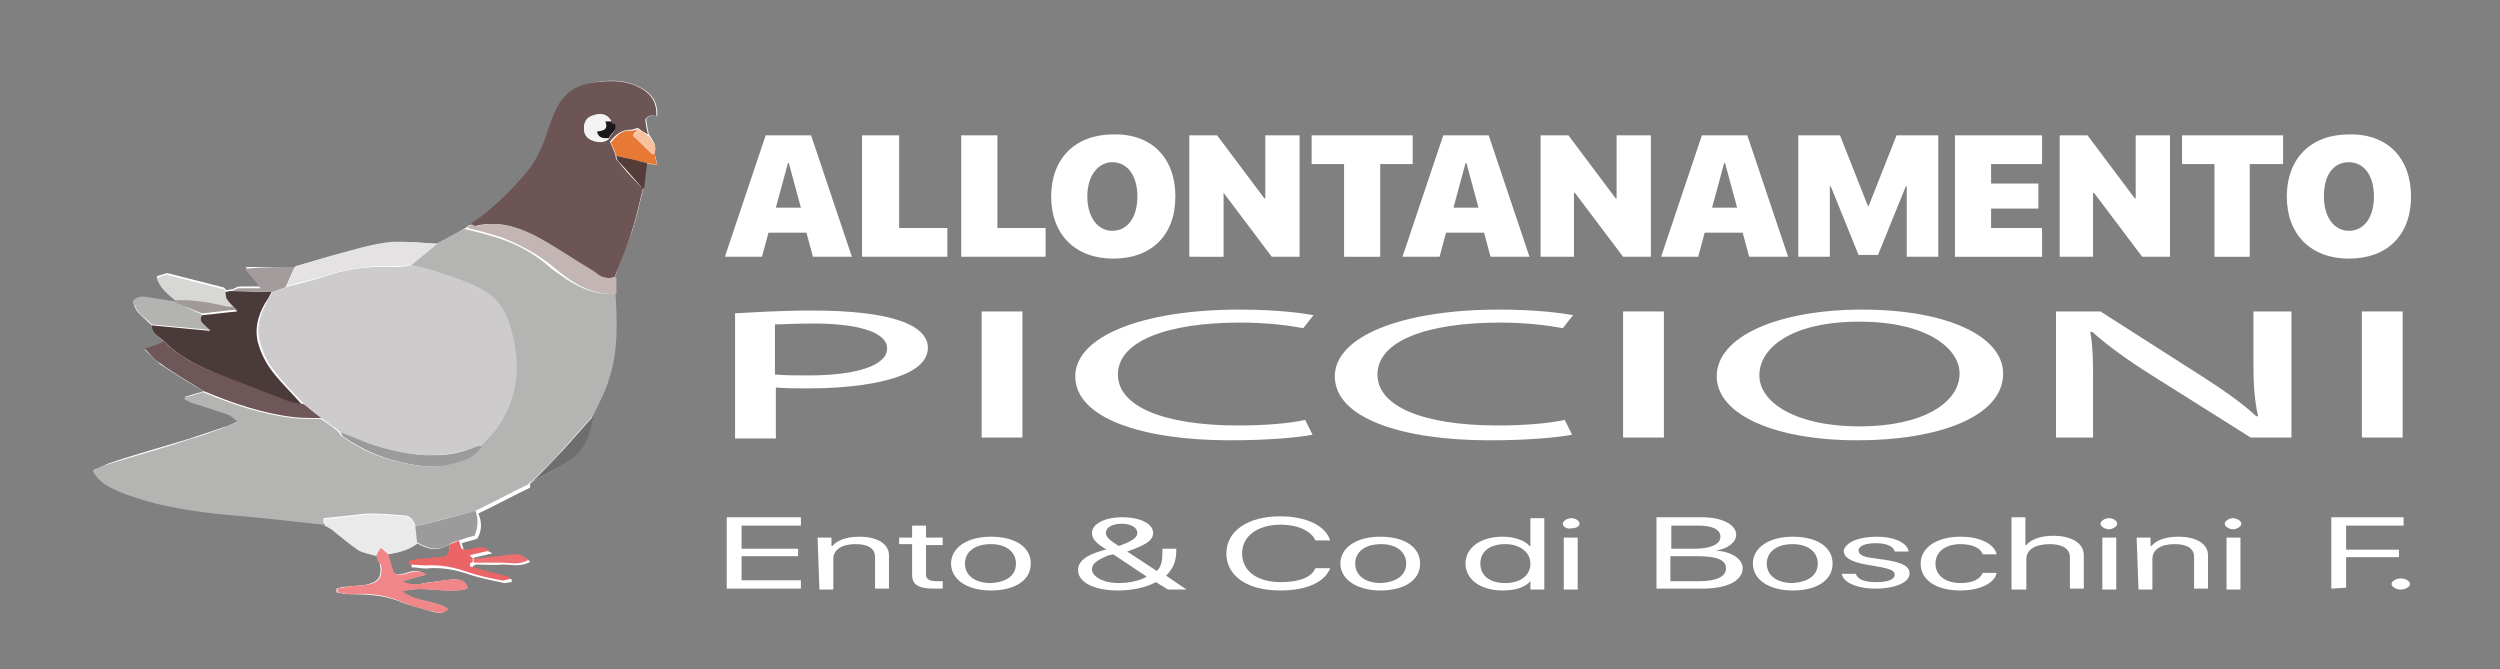 <?xml version="1.0" encoding="utf-8"?>
<!-- Generator: Adobe Illustrator 22.0.1, SVG Export Plug-In . SVG Version: 6.00 Build 0)  -->
<svg version="1.1" id="Livello_1" xmlns="http://www.w3.org/2000/svg" xmlns:xlink="http://www.w3.org/1999/xlink" x="0px" y="0px"
	 viewBox="0 0 269.7 72.2" style="enable-background:new 0 0 269.7 72.2;" xml:space="preserve">
<rect x="0" y="0" width="269.7" height="72.2" fill="#808080" stroke="none"/>
<style type="text/css">
	.st0{fill:#FFFFFF;}
	.st1{fill:#B4B4B2;}
	.st2{fill:#6E5555;}
	.st3{fill:#4A3A3A;}
	.st4{fill:#6F5658;}
	.st5{fill:#EAEAEA;}
	.st6{fill:#E4E2E2;}
	.st7{fill:#C4B5B5;}
	.st8{fill:#F08688;}
	.st9{fill:#B3B3B1;}
	.st10{fill:#D7D7D6;}
	.st11{fill:#9C9B9B;}
	.st12{fill:#EB6567;}
	.st13{fill:#A49C9C;}
	.st14{fill:#E87935;}
	.st15{fill:#6D6E6D;}
	.st16{fill:#A09899;}
	.st17{fill:#543D39;}
	.st18{fill:#ED6F71;}
	.st19{fill:#F7C19E;}
	.st20{fill:#CDCBCB;}
	.st21{fill:#F4F3F3;}
	.st22{fill:#1A181A;}
</style>
<g>
	<g>
		<path class="st0" d="M57.4,52L57.4,52c1.2-0.7,2.4-1.3,3.6-2.1c1.9-1.1,2.6-3,2.9-5c0.6-1.3,1.3-2.6,1.7-3.9
			c0.9-3,0.9-6.1,0.7-9.2c0-0.6,0-1.2,0-1.8c0.6-1.7,1.3-3.4,1.9-5.1c0.5-1.5,0.8-3,1.2-4.6c0.1-0.9,0.2-1.8,0.3-2.7
			c0.3,0.1,0.6,0.1,1.2,0.2c-0.1-0.6-0.2-0.9-0.3-1.3c0.3-0.8-0.2-1.4-0.6-2c-0.1-0.5-0.2-0.9-0.3-1.6c0.1-0.3,0.5-0.6,1.2-0.4
			c0.1-1.7-0.8-2.6-2.1-3.2c-1.5-0.7-3.1-0.7-4.7-0.4c-2,0.3-3.4,1.5-4.2,3.3c-0.3,0.7-0.5,1.4-0.8,2.2c-0.5,1.5-1.1,3-2.2,4.2
			c-1.8,2.1-3.7,4.1-6.1,5.6c-0.2,0.1-0.4,0.3-0.6,0.4c-1,0.6-2.1,1.2-3.1,1.7c-1.7-0.1-3.5-0.3-5.1-0.1c-1.9,0.2-3.8,0.8-5.7,1.3
			c-1.5,0.4-3,0.8-4.5,1.3c-1.7,0-3.4,0-5.3,0c0.7,0.9,1.2,1.5,1.7,2.1c-0.9,0-1.6,0-2.3,0c-0.3,0-0.6,0.2-0.8,0.3
			c-0.2,0-0.5,0.1-0.7,0.1c-0.1-0.1-0.2-0.3-0.3-0.3c-2-0.5-3.9-1-5.9-1.5c-0.3-0.1-0.8,0.2-1.3,0.3c0.4,1.3,1.3,1.9,2.1,2.5
			c0,0.1,0,0.2,0,0.3c-0.9,0-1.8-0.2-2.7-0.3c-0.6-0.1-1.3-0.3-1.9,0.4c0.1,0.3,0.2,0.7,0.5,1c0.5,0.5,1,1,1.6,1.5
			c0,0.9,0.7,1.2,1.3,1.7c-0.2,0.1-0.4,0.2-0.7,0.3c-0.4,0.2-0.8,0.3-1.5,0.5c0.7,0.7,1.2,1.2,1.7,1.6c1.5,1,3.1,2,4.7,2.9
			c-0.7,0.2-1.4,0.4-2,0.6c0,0.1,0,0.2,0,0.2c0.3,0.1,0.6,0.3,0.9,0.4c1.2,0.4,2.5,0.8,3.7,1.2c0.3,0.1,0.7,0.4,1.2,0.8
			c-0.7,0.3-1.2,0.6-1.7,0.7c-1.2,0.4-2.4,0.8-3.6,1.2c-2.9,0.9-5.9,1.7-8.8,2.7c-0.5,0.2-1,0.5-1.6,0.7c0.8,1.3,1.9,1.9,3,2.3
			c3.3,1.3,6.6,1.9,10.1,2.3c1.7,0.2,3.5,0.3,5.2,0.5c2.2,0.2,4.4,0.5,6.6,0.7c0.4,0.2,0.8,0.5,1.2,0.8c0.8,0.7,1.6,1.4,2.6,2
			c0.6,0.3,1.3,0.4,1.9,0.6c0.1,0.3,0.2,0.7,0.3,1c0.2,1.4-0.2,1.9-1.6,2.2c-0.7,0.1-1.4,0.1-2.1,0.2c-0.3,0-0.7,0.1-1,0.2
			c0,0.1,0,0.2,0,0.4c0.5,0.1,1,0.2,1.5,0.2c1.7,0,3.5,0.1,5.1,0.7c1.2,0.5,2.6,0.8,3.8,1.2c0.5,0.1,1.1,0.3,1.6-0.3
			c-1.5-1-3.4-0.7-5-1.9c2.5-0.7,4.8,0.3,7.1-0.3c-0.2-0.9-0.9-1-1.5-1c-0.8,0.1-1.6,0.2-2.4,0.3c-1,0.1-2,0.6-3.2-0.1
			c0.9-0.2,1.7-0.5,2.6-0.7c-1.3-1.1-2.3,0.4-3.5-0.2c-0.2-0.6-0.3-1.3-0.6-2c1.2-0.2,2.2-0.5,3.2-1.2c1.1,0.7,2.3,0.9,3.5,0.1
			c0,1.3-0.2,1.4-1.3,1.7c-0.6,0.1-1.3,0.1-1.9,0.2c-0.3,0-0.6,0.1-0.9,0.2c0,0.1,0,0.2,0,0.4c0.6,0,1.3,0.2,1.9,0.1
			c1.5-0.1,3,0.2,4.4,0.7c1.2,0.4,2.4,0.6,3.7,0.9c0.2,0,0.5-0.1,0.8-0.1c0-0.1,0-0.2,0-0.3c-1.4-0.4-2.8-0.8-4.2-1.1
			c0-0.1,0-0.2,0-0.3c0.1-0.1,0.2-0.1,0.3-0.2c1,0,2,0.1,2.9,0c1,0,2,0.3,3-0.3c-0.3-0.3-0.7-0.5-1.1-0.6c-0.5-0.1-1,0-1.4,0.1
			c-1.1,0.1-2.2,0.3-3.4,0.4c-0.1-0.1-0.1-0.2-0.3-0.3c0.7-0.2,1.3-0.3,2.1-0.5c-1.1-0.8-2.1,0.2-3-0.2c-0.1-0.3-0.2-0.6-0.3-0.9
			c0.6-0.2,1.2-0.3,1.7-0.5c0.5-0.9,0.5-1.8,0.1-2.7c1.9-0.9,3.7-1.9,5.6-2.8C57.1,52.2,57.3,52.1,57.4,52z"/>
		<path class="st1" d="M66.4,31.7c0.2,3.1,0.3,6.2-0.7,9.2c-0.4,1.4-1.1,2.6-1.7,3.9c-1.1,1.2-2.2,2.5-3.3,3.7
			c-1,1.2-2.2,2.3-3.3,3.4l0,0c-0.2,0.1-0.3,0.2-0.5,0.4c-1.9,0.9-3.7,1.9-5.6,2.8c-0.2,0.1-0.5,0.2-0.7,0.2c-2,0.5-3.9,1-5.8,1.5
			c-0.1-0.6-0.5-1.2-1.2-1.2c-1.2-0.1-2.4-0.2-3.6-0.2c-0.7,0-1.4,0.1-2.2,0.2c-0.9,0.1-1.9,0.2-2.9,0.3c0,0.3,0,0.5,0,0.7
			c-2.2-0.2-4.4-0.5-6.6-0.7c-1.7-0.2-3.5-0.3-5.2-0.5c-3.5-0.4-6.9-1-10.1-2.3c-1.2-0.5-2.3-1-3-2.3c0.6-0.3,1.1-0.6,1.6-0.7
			c2.9-0.9,5.9-1.7,8.8-2.7c1.2-0.3,2.4-0.8,3.6-1.2c0.5-0.2,0.9-0.4,1.7-0.7c-0.5-0.3-0.8-0.7-1.2-0.8c-1.2-0.4-2.4-0.8-3.7-1.2
			c-0.3-0.1-0.6-0.3-0.9-0.4c0-0.1,0-0.2,0-0.2c0.7-0.2,1.4-0.4,2-0.6c3.1,1.3,6.3,2.4,9.7,2.8c1,0.1,2,0.1,3,0.1
			c0.6,0.4,1.2,0.8,1.7,1.2c0.1,0.1,0.2,0.2,0.2,0.2l0,0c0.1,0.1,0.2,0.3,0.4,0.5c1.9,1.3,3.8,2.2,6,2.7c2,0.5,4,0.8,6,0.2
			c1.2-0.3,2.3-0.8,3-1.9l0,0c0.1-0.1,0.2-0.2,0.2-0.3c0.5-0.6,1-1.1,1.5-1.7c2.2-3.2,2.4-6.8,1.5-10.4c-0.5-2-1.6-3.7-3.4-4.6
			c-1.4-0.7-2.9-1.2-4.4-1.7c-1-0.3-2-0.5-3-0.8c0.9-0.7,1.8-1.5,2.7-2.2c1-0.6,2.1-1.2,3.1-1.7c1.2,0.3,2.5,0.6,3.7,1
			c2.1,0.7,3.9,1.7,5.6,3.2C61.5,30.5,63.6,31.9,66.4,31.7z"/>
		<path class="st2" d="M69.4,20.2c-0.4,1.5-0.7,3.1-1.2,4.6c-0.5,1.7-1.2,3.4-1.9,5.1c-0.7,0.2-1.4,0.1-2-0.3
			c-0.2-0.2-0.5-0.3-0.7-0.5c-2-1.3-4-2.6-6.1-3.7c-1.9-1-4-1.6-6.3-1c-0.1,0-0.3-0.1-0.5-0.2c2.3-1.5,4.3-3.5,6.1-5.6
			c1-1.2,1.7-2.7,2.2-4.2c0.2-0.7,0.5-1.5,0.8-2.2c0.8-1.9,2.1-3,4.2-3.3c1.6-0.2,3.2-0.3,4.7,0.4c1.3,0.6,2.2,1.5,2.1,3.2
			c-0.7-0.2-1,0.1-1.2,0.4c0.1,0.7,0.2,1.2,0.3,1.6c-0.4-0.2-0.7-0.4-1.1-0.7c-0.3,0.1-0.6,0.2-0.8,0.2c-0.9,0-1.6,0.5-2.2,1.3
			c0.2,0.4,0.4,0.9,0.6,1.4c0,0.1,0,0.3,0.1,0.5c0.8,1,1.7,2,2.6,2.9C69.2,20.2,69.3,20.2,69.4,20.2z M66,13.2L66,13.2
			c-0.3-0.8-1-1-1.9-0.7c-0.7,0.2-1.1,0.7-1.1,1.4c0,0.7,0.4,1.1,1,1.3c0.6,0.2,1.2,0.2,1.7-0.2c0.1-0.5,0.9-0.8,0.5-1.5
			C66.2,13.3,66.1,13.2,66,13.2z"/>
		<path class="st3" d="M17.7,36.8c-0.6-0.5-1.3-0.8-1.3-1.7c2.1,0.2,4.2,0.4,6.3,0.6c-0.3-0.2-0.6-0.5-0.8-0.7
			c-0.3-0.3-0.4-0.7-0.1-1c1.3-0.1,2.5-0.3,3.8-0.4c-0.1-0.1-0.2-0.2-0.4-0.3c-0.3-0.3-0.6-0.6-0.8-0.9c-0.1-0.2-0.1-0.6-0.2-0.9
			c0.2,0,0.5-0.1,0.7-0.1c1.5,0,2.9,0.1,4.4,0.1c-0.2,0.4-0.4,0.8-0.7,1.2c-0.8,1.4-1.2,2.9-0.7,4.5c0.3,1,0.8,2,1.5,2.9
			c1,1.3,2.2,2.4,3.3,3.7c-0.6-0.1-1.1-0.1-1.6-0.3C29.1,42.6,27,41.8,25,41C22.4,39.9,19.7,38.9,17.7,36.8z"/>
		<path class="st4" d="M17.7,36.8c2,2.1,4.7,3.1,7.3,4.1c2.1,0.8,4.1,1.6,6.2,2.4c0.5,0.2,1.1,0.2,1.6,0.3c0.6,0.5,1.2,1,1.9,1.5
			c-1,0-2,0-3-0.1c-3.4-0.4-6.6-1.5-9.7-2.8c-1.6-1-3.2-1.9-4.7-3c-0.6-0.3-1-0.9-1.7-1.6c0.7-0.2,1.1-0.3,1.5-0.5
			C17.2,37.1,17.5,36.9,17.7,36.8z"/>
		<path class="st5" d="M35,56.7c0-0.2,0-0.4,0-0.7c1-0.1,1.9-0.2,2.9-0.3c0.7-0.1,1.4-0.2,2.2-0.2c1.2,0,2.4,0.1,3.6,0.2
			c0.7,0.1,1,0.6,1.2,1.2c0.1,0.6,0.1,1.1,0.2,1.7c-0.9,0.7-2,1-3.2,1.2c-0.2-0.2-0.4-0.4-0.8-0.7c-0.2,0.4-0.3,0.7-0.5,0.9
			c-0.6-0.2-1.3-0.3-1.9-0.6c-0.9-0.6-1.7-1.3-2.6-2C35.8,57.1,35.4,56.9,35,56.7z"/>
		<path class="st6" d="M47.2,26.3c-0.9,0.7-1.8,1.5-2.7,2.2c-0.5,0.1-1,0.2-1.5,0.2c-2.6-0.1-5.1,0.2-7.5,0.9
			c-1.5,0.5-3.1,0.8-4.6,1.3c0.3-0.7,0.7-1.5,1-2.2c1.5-0.4,3-0.9,4.5-1.3c1.9-0.5,3.8-1.1,5.7-1.3C43.7,26,45.5,26.2,47.2,26.3z"/>
		<path class="st7" d="M50.9,24.2c0.2,0.1,0.3,0.2,0.5,0.2c2.2-0.6,4.3,0,6.3,1c2.1,1.1,4.1,2.5,6.1,3.7c0.2,0.1,0.5,0.3,0.7,0.5
			c0.6,0.4,1.3,0.5,2,0.3c0,0.6,0,1.2,0,1.8c-2.8,0.2-4.9-1.3-6.8-2.9c-1.7-1.4-3.6-2.4-5.6-3.2c-1.2-0.4-2.4-0.7-3.7-1
			C50.5,24.5,50.7,24.3,50.9,24.2z"/>
		<path class="st8" d="M40.6,60c0.1-0.3,0.2-0.5,0.5-0.9c0.3,0.3,0.6,0.5,0.8,0.7c0.2,0.7,0.4,1.4,0.6,2c1.1,0.7,2.2-0.8,3.5,0.2
			c-0.9,0.2-1.7,0.5-2.6,0.7c1.2,0.6,2.2,0.2,3.2,0.1c0.8-0.1,1.6-0.3,2.4-0.3c0.7,0,1.3,0.1,1.5,1c-2.3,0.7-4.6-0.4-7.1,0.3
			c1.6,1.2,3.5,0.9,5,1.9c-0.6,0.6-1.1,0.4-1.6,0.3c-1.3-0.3-2.6-0.7-3.8-1.2c-1.7-0.7-3.4-0.8-5.1-0.7c-0.5,0-1-0.1-1.5-0.2
			c0-0.1,0-0.2,0-0.4c0.3-0.1,0.7-0.1,1-0.2c0.7-0.1,1.4-0.1,2.1-0.2c1.4-0.2,1.8-0.8,1.6-2.2C40.8,60.7,40.7,60.4,40.6,60z"/>
		<path class="st9" d="M21.8,33.9c-0.3,0.4-0.2,0.7,0.1,1c0.2,0.2,0.5,0.5,0.8,0.7c-2.1-0.2-4.2-0.4-6.3-0.6
			c-0.5-0.5-1.1-0.9-1.6-1.5c-0.2-0.3-0.3-0.7-0.5-1c0.6-0.7,1.3-0.5,1.9-0.4c0.9,0.1,1.7,0.3,2.6,0.4c0.4,0.2,0.8,0.3,1.2,0.5
			C20.7,33.5,21.3,33.7,21.8,33.9z"/>
		<path class="st10" d="M24.3,31.4c0.1,0.3,0,0.6,0.2,0.9c0.2,0.3,0.5,0.6,0.8,0.9c-0.3,0-0.7-0.1-1-0.1c-1.7-0.3-3.5-0.7-5.3-0.6
			c-0.8-0.7-1.7-1.3-2.1-2.5c0.6-0.2,1-0.5,1.3-0.3c2,0.5,4,1,5.9,1.5C24.1,31.1,24.2,31.3,24.3,31.4z"/>
		<path class="st11" d="M45,58.5c-0.1-0.6-0.1-1.1-0.2-1.7c2-0.5,3.9-1,5.8-1.5c0.2-0.1,0.5-0.1,0.7-0.2c0.3,0.9,0.3,1.7-0.1,2.7
			c-0.5,0.1-1.1,0.3-1.7,0.5c-0.3,0.1-0.7,0.2-1,0.4C47.3,59.5,46.1,59.2,45,58.5z"/>
		<path class="st12" d="M48.5,58.7c0.3-0.1,0.7-0.2,1-0.4c0.1,0.3,0.2,0.7,0.3,0.9c1,0.4,1.9-0.7,3,0.2c-0.8,0.2-1.4,0.3-2.1,0.5
			c0.1,0.2,0.2,0.2,0.3,0.3c0,0.1,0,0.3,0,0.4c-0.1,0.1-0.2,0.1-0.3,0.2c0,0.1,0,0.2,0,0.3c1.4,0.4,2.8,0.8,4.2,1.1
			c0,0.1,0,0.2,0,0.3c-0.3,0-0.6,0.2-0.8,0.1c-1.2-0.2-2.5-0.5-3.7-0.9c-1.4-0.5-2.9-0.8-4.4-0.7c-0.6,0-1.3-0.1-1.9-0.1
			c0-0.1,0-0.2,0-0.4c0.3-0.1,0.6-0.1,0.9-0.2c0.6-0.1,1.3,0,1.9-0.2C48.3,60.2,48.4,59.9,48.5,58.7z"/>
		<path class="st13" d="M31.8,28.8c-0.3,0.7-0.7,1.5-1,2.2c-0.5,0.2-0.9,0.3-1.4,0.5c-1.5,0-2.9-0.1-4.4-0.1
			c0.3-0.1,0.5-0.3,0.8-0.3c0.7,0,1.4,0,2.3,0c-0.5-0.7-1-1.3-1.7-2.1C28.4,28.8,30.1,28.8,31.8,28.8z"/>
		<path class="st14" d="M66.5,16.8c-0.2-0.5-0.4-1-0.6-1.4c0.7-0.9,1.3-1.4,2.2-1.3c0.3,0,0.5-0.1,0.8-0.2c-0.2,0.2-0.5,0.5-0.6,0.7
			c0.7,0.7,1.4,1.4,2.1,2c0,0,0.1,0,0.2-0.1c0.1,0.3,0.1,0.7,0.3,1.3c-0.6-0.1-0.9-0.2-1.2-0.2c-0.3-0.1-0.7-0.2-1.1-0.3
			C67.9,17.1,67.2,17,66.5,16.8z"/>
		<path class="st15" d="M57.4,52c1.1-1.1,2.2-2.2,3.3-3.4c1.1-1.2,2.2-2.5,3.3-3.7c-0.3,2.1-1,3.9-2.9,5
			C59.9,50.6,58.7,51.3,57.4,52z"/>
		<path class="st16" d="M18.9,32.4c1.8-0.1,3.6,0.2,5.3,0.6c0.3,0.1,0.7,0.1,1,0.1c0.1,0.1,0.2,0.2,0.4,0.3
			c-1.3,0.1-2.6,0.3-3.8,0.4c-0.6-0.2-1.2-0.5-1.7-0.7c-0.4-0.2-0.8-0.3-1.2-0.5C18.9,32.6,18.9,32.5,18.9,32.4z"/>
		<path class="st17" d="M66.5,16.8c0.7,0.2,1.4,0.3,2.2,0.5c0.3,0.1,0.7,0.2,1.1,0.3c-0.1,0.9-0.2,1.8-0.3,2.7c-0.1,0-0.2,0-0.2,0
			c-0.9-1-1.7-2-2.6-2.9C66.5,17.1,66.5,17,66.5,16.8z"/>
		<path class="st18" d="M51.1,60.7c0-0.1,0-0.3,0-0.4c1.1-0.1,2.2-0.3,3.4-0.4c0.5-0.1,1-0.1,1.4-0.1c0.4,0.1,0.7,0.3,1.1,0.6
			c-1,0.6-2,0.3-3,0.3C53,60.7,52.1,60.7,51.1,60.7z"/>
		<path class="st19" d="M70.6,16.6c-0.1,0-0.2,0.1-0.2,0.1c-0.7-0.7-1.4-1.4-2.1-2c0.2-0.2,0.4-0.5,0.6-0.7c0.4,0.2,0.7,0.4,1.1,0.7
			C70.4,15.2,70.9,15.7,70.6,16.6z"/>
		<path class="st15" d="M57,52.3c0.2-0.1,0.3-0.2,0.5-0.4C57.3,52.1,57.1,52.2,57,52.3z"/>
		<path class="st20" d="M29.4,31.5c0.5-0.2,0.9-0.3,1.4-0.5c1.5-0.4,3.1-0.8,4.6-1.3c2.4-0.8,5-1,7.5-0.9c0.5,0,1-0.1,1.5-0.2
			c1,0.2,2,0.4,3,0.8c1.5,0.5,3,1,4.4,1.7c1.9,0.9,2.9,2.6,3.4,4.6c1,3.7,0.7,7.2-1.5,10.4c-0.4,0.6-1,1.2-1.5,1.7
			c-0.1,0.1-0.2,0.2-0.2,0.3l0,0c-0.2,0-0.5,0-0.7,0.1c-1.4,0.6-2.8,0.8-4.3,0.9c-2.6,0.1-4.9-0.5-7.3-1.3c-1-0.3-2-0.8-3-1.2l0,0
			c-0.1-0.1-0.2-0.2-0.2-0.2c-0.6-0.4-1.2-0.8-1.7-1.2c-0.6-0.5-1.2-1-1.9-1.5c-1.1-1.2-2.3-2.3-3.3-3.7c-0.7-0.8-1.2-1.9-1.5-2.9
			c-0.5-1.6-0.1-3.1,0.7-4.5C29,32.2,29.2,31.8,29.4,31.5z"/>
		<path class="st11" d="M36.7,46.6c1,0.4,2,0.8,3,1.2c2.4,0.8,4.8,1.4,7.3,1.3c1.5,0,2.9-0.3,4.3-0.9c0.2-0.1,0.5-0.1,0.7-0.1
			c-0.7,1.2-1.9,1.6-3,1.9c-2,0.6-4,0.3-6-0.2c-2.2-0.5-4.2-1.5-6-2.7C36.9,46.9,36.8,46.8,36.7,46.6z"/>
		<path class="st11" d="M52.1,48c0.1-0.1,0.2-0.2,0.2-0.3C52.2,47.9,52.2,48,52.1,48z"/>
		<path class="st11" d="M36.5,46.3c0.1,0.1,0.2,0.2,0.2,0.2C36.6,46.5,36.5,46.4,36.5,46.3z"/>
		<path class="st21" d="M65.7,14.9c-0.5,0.4-1.1,0.5-1.7,0.2c-0.6-0.2-1-0.6-1-1.3c0-0.7,0.3-1.2,1.1-1.4c0.9-0.3,1.5,0,1.9,0.8
			c-0.2,0-0.5,0-0.7,0c0.3,1-0.4,0.9-0.9,1.1C64.7,15,65.2,14.8,65.7,14.9z"/>
		<path class="st22" d="M65.7,14.9c-0.5,0-1.1,0.1-1.3-0.7c0.5-0.1,1.3-0.1,0.9-1.1c0.2,0,0.5,0,0.7,0l0,0c0.1,0.1,0.2,0.2,0.3,0.2
			C66.7,14.1,65.8,14.4,65.7,14.9z"/>
		<path class="st21" d="M66.2,13.4c-0.1-0.1-0.2-0.2-0.3-0.2C66.1,13.2,66.2,13.3,66.2,13.4z"/>
	</g>
</g>
<g>
	<path class="st0" d="M87,25.1h-4.1l-0.7,2.6h-4l4.4-13.1h4.9l4.4,13.1h-4.2L87,25.1z M83.7,22.4h2.7l-1.3-4.8H85L83.7,22.4z"/>
	<path class="st0" d="M102.2,27.7H93V14.6H97v10h5.2V27.7z"/>
	<path class="st0" d="M112.8,27.7h-9.1V14.6h3.9v10h5.2V27.7z"/>
	<path class="st0" d="M126.8,21.2c0,4.2-2.6,6.7-6.7,6.7c-4.1,0-6.7-2.6-6.7-6.7s2.6-6.7,6.7-6.7C124.2,14.4,126.8,17,126.8,21.2z
		 M117.3,21.2c0,2.2,1.1,3.7,2.7,3.7c1.6,0,2.7-1.4,2.7-3.7s-1.1-3.7-2.7-3.7C118.5,17.5,117.3,18.9,117.3,21.2z"/>
	<path class="st0" d="M128.3,27.7V14.6h3l5.1,6.8h0.1v-6.8h3.7v13.1h-3l-5.2-6.9H132v6.9C132,27.7,128.3,27.7,128.3,27.7z"/>
	<path class="st0" d="M145,27.7v-10h-3.5v-3.1h10.9v3.1h-3.5v10H145z"/>
	<path class="st0" d="M160.1,25.1H156l-0.7,2.6h-4l4.4-13.1h4.9l4.4,13.1h-4.2L160.1,25.1z M156.8,22.4h2.7l-1.3-4.8h-0.1
		L156.8,22.4z"/>
	<path class="st0" d="M166.2,27.7V14.6h3l5.1,6.8h0.1v-6.8h3.7v13.1h-3l-5.2-6.9h-0.1v6.9C169.8,27.7,166.2,27.7,166.2,27.7z"/>
	<path class="st0" d="M188,25.1h-4.1l-0.7,2.6h-4l4.4-13.1h4.9l4.4,13.1h-4.2L188,25.1z M184.7,22.4h2.7l-1.3-4.8H186L184.7,22.4z"
		/>
	<path class="st0" d="M205.7,27.7v-7.6h-0.1l-3,7.4h-2.1l-3-7.4h-0.1v7.6H194V14.6h4.5l3,7.6h0.1l3-7.6h4.5v13.1
		C209,27.7,205.7,27.7,205.7,27.7z"/>
	<path class="st0" d="M220.3,27.7h-9.4V14.6h9.4v3.1h-5.5v2.1h5.1v2.7h-5.1v2.1h5.5V27.7z"/>
	<path class="st0" d="M222.2,27.7V14.6h3l5.1,6.8h0.1v-6.8h3.7v13.1h-3l-5.2-6.9h-0.1v6.9C225.8,27.7,222.2,27.7,222.2,27.7z"/>
	<path class="st0" d="M238.9,27.7v-10h-3.5v-3.1h10.9v3.1h-3.6v10H238.9z"/>
	<path class="st0" d="M260.1,21.2c0,4.2-2.6,6.7-6.7,6.7s-6.7-2.6-6.7-6.7s2.6-6.7,6.7-6.7C257.5,14.4,260.1,17,260.1,21.2z
		 M250.7,21.2c0,2.2,1.1,3.7,2.7,3.7s2.7-1.4,2.7-3.7s-1.1-3.7-2.7-3.7C251.7,17.5,250.7,18.9,250.7,21.2z"/>
</g>
<g>
	<path class="st0" d="M86.4,63.5h-8v-7.7h8v0.9H80v2.5h6.1V60H80v2.6h6.4V63.5z"/>
	<path class="st0" d="M88.2,58h1.5v0.9h0.1c0.5-0.6,1.5-1,2.9-1c2,0,3.2,0.8,3.2,2v3.6h-1.5v-3.4c0-0.9-0.7-1.4-2.1-1.4
		c-1.5,0-2.4,0.6-2.4,1.6v3.3h-1.5L88.2,58L88.2,58L88.2,58z"/>
	<path class="st0" d="M99.9,56.7V58h1.8v0.8h-1.8V62c0,0.5,0.4,0.7,1.2,0.7c0.2,0,0.5,0,0.6,0v0.8c-0.2,0-0.6,0-0.9,0
		c-1.7,0-2.4-0.4-2.4-1.5v-3.3H97V58h1.4v-1.3H99.9z"/>
	<path class="st0" d="M102.6,60.8c0-1.7,1.7-2.9,4.3-2.9s4.3,1.1,4.3,2.9s-1.7,2.9-4.3,2.9S102.6,62.5,102.6,60.8z M109.6,60.8
		c0-1.3-1.1-2.1-2.7-2.1c-1.7,0-2.8,0.8-2.8,2.1c0,1.3,1.1,2.1,2.8,2.1C108.6,62.8,109.6,62.1,109.6,60.8z"/>
	<path class="st0" d="M124.7,62.8c-1.1,0.6-2.6,0.9-4.1,0.9c-2.6,0-4.3-0.9-4.3-2.2c0-0.9,0.8-1.6,2.6-2.1c0.2-0.1,0.5-0.1,0.5-0.1
		c-1.2-0.7-1.6-1.2-1.6-1.8c0-1,1.4-1.7,3.3-1.7c1.9,0,3.3,0.7,3.3,1.7c0,0.8-0.8,1.3-2.8,2l3.2,2.1c0.5-0.5,0.6-1.1,0.6-2.1v-0.3
		h1.5v0.2c0,1.2-0.4,2-1.1,2.7l2.2,1.5h-2L124.7,62.8z M117.8,61.4c0,0.8,1.2,1.5,2.9,1.5c1.2,0,2.4-0.3,3-0.7l-3.6-2.4
		c-0.1,0-0.3,0.1-0.5,0.1C118.4,60.4,117.8,60.8,117.8,61.4z M122.7,57.5c0-0.6-0.7-1-1.7-1s-1.7,0.4-1.7,1c0,0.4,0.4,0.8,1.4,1.4
		C122.1,58.4,122.7,58,122.7,57.5z"/>
	<path class="st0" d="M132.3,59.7c0-2.4,2.3-4,5.8-4c2.8,0,4.9,1,5.4,2.6h-1.6c-0.4-1-1.9-1.7-3.7-1.7c-2.5,0-4.2,1.2-4.2,3.1
		c0,1.9,1.6,3.1,4.2,3.1c1.9,0,3.3-0.5,3.7-1.5h1.6c-0.6,1.5-2.5,2.4-5.4,2.4C134.5,63.7,132.3,62.1,132.3,59.7z"/>
	<path class="st0" d="M144.6,60.8c0-1.7,1.7-2.9,4.3-2.9c2.6,0,4.3,1.1,4.3,2.9s-1.7,2.9-4.3,2.9C146.4,63.7,144.6,62.5,144.6,60.8z
		 M151.7,60.8c0-1.3-1.1-2.1-2.7-2.1c-1.7,0-2.8,0.8-2.8,2.1c0,1.3,1.1,2.1,2.8,2.1C150.6,62.8,151.7,62.1,151.7,60.8z"/>
	<path class="st0" d="M158.1,60.8c0-1.7,1.6-2.9,4-2.9c1.3,0,2.4,0.4,2.9,1h0.1v-3h1.5v7.7h-1.5v-0.9l0,0c-0.6,0.7-1.7,1-3,1
		C159.7,63.7,158.1,62.5,158.1,60.8z M159.7,60.8c0,1.3,1,2.1,2.7,2.1c1.6,0,2.7-0.8,2.7-2.1c0-1.2-1.1-2.1-2.7-2.1
		C160.7,58.7,159.7,59.5,159.7,60.8z"/>
	<path class="st0" d="M168.6,56.5c0-0.3,0.5-0.6,0.9-0.6c0.5,0,0.9,0.3,0.9,0.6S170,57,169.5,57C169,57.1,168.6,56.8,168.6,56.5z
		 M168.7,58h1.5v5.6h-1.5V58z"/>
	<path class="st0" d="M251.5,63.5v-7.7h7.8v0.9h-6.2v2.6h5.7v0.8h-5.7v3.3L251.5,63.5L251.5,63.5z"/>
	<path class="st0" d="M258,63c0-0.3,0.5-0.6,1-0.6s1,0.3,1,0.6c0,0.3-0.5,0.6-1,0.6C258.5,63.6,258,63.3,258,63z"/>
	<path class="st0" d="M178.7,63.5v-7.7h4.9c2.2,0,3.7,0.8,3.7,1.9c0,0.8-0.9,1.5-2.2,1.7v0c1.7,0.1,2.9,0.9,2.9,1.9
		c0,1.3-1.6,2.2-4.3,2.2L178.7,63.5L178.7,63.5L178.7,63.5z M180.3,59.2h2.4c1.9,0,2.9-0.5,2.9-1.3c0-0.8-0.9-1.2-2.4-1.2h-2.9V59.2
		z M183.3,62.7c1.9,0,2.9-0.5,2.9-1.4c0-0.9-1-1.3-3.1-1.3h-2.9v2.7L183.3,62.7L183.3,62.7z"/>
	<path class="st0" d="M189.1,60.8c0-1.7,1.7-2.9,4.3-2.9s4.3,1.1,4.3,2.9s-1.7,2.9-4.3,2.9C190.8,63.7,189.1,62.5,189.1,60.8z
		 M196.1,60.8c0-1.3-1.1-2.1-2.7-2.1c-1.7,0-2.8,0.8-2.8,2.1c0,1.3,1.1,2.1,2.8,2.1C195,62.8,196.1,62.1,196.1,60.8z"/>
	<path class="st0" d="M202.5,57.9c1.9,0,3.3,0.7,3.4,1.6h-1.5c-0.1-0.5-0.8-0.9-2-0.9c-1.2,0-1.9,0.3-1.9,0.8c0,0.4,0.5,0.7,1.5,0.8
		l1.4,0.2c1.9,0.3,2.6,0.7,2.6,1.5c0,0.9-1.5,1.6-3.7,1.6c-2,0-3.5-0.7-3.6-1.6h1.5c0.2,0.6,0.9,0.9,2.2,0.9s2-0.3,2-0.8
		c0-0.4-0.4-0.6-1.4-0.8l-1.7-0.3c-1.7-0.3-2.4-0.8-2.4-1.5C199.1,58.5,200.5,57.9,202.5,57.9z"/>
	<path class="st0" d="M213.9,59.8c-0.2-0.6-1-1.1-2.4-1.1c-1.6,0-2.7,0.8-2.7,2.1c0,1.3,1.1,2.1,2.7,2.1c1.3,0,2.1-0.4,2.4-1.1h1.5
		c-0.2,1.1-1.8,1.9-3.9,1.9c-2.6,0-4.3-1.1-4.3-2.9c0-1.7,1.7-2.9,4.3-2.9c2.3,0,3.7,0.9,3.9,1.9L213.9,59.8L213.9,59.8z"/>
	<path class="st0" d="M217,55.8h1.5v3h0.1c0.5-0.6,1.5-1,2.9-1c2,0,3.3,0.8,3.3,2.1v3.6h-1.5v-3.4c0-0.9-0.8-1.4-2.2-1.4
		c-1.5,0-2.5,0.6-2.5,1.6v3.3H217L217,55.8L217,55.8L217,55.8z"/>
	<path class="st0" d="M226.6,56.5c0-0.3,0.5-0.6,0.9-0.6c0.5,0,0.9,0.3,0.9,0.6s-0.5,0.6-0.9,0.6C227.1,57.1,226.6,56.8,226.6,56.5z
		 M226.8,58h1.5v5.6h-1.5V58z"/>
	<path class="st0" d="M230.5,58h1.5v0.9h0.1c0.5-0.6,1.5-1,2.9-1c2,0,3.2,0.8,3.2,2v3.6h-1.5v-3.4c0-0.9-0.7-1.4-2.1-1.4
		c-1.5,0-2.4,0.6-2.4,1.6v3.3h-1.5L230.5,58L230.5,58L230.5,58z"/>
	<path class="st0" d="M240,56.5c0-0.3,0.5-0.6,0.9-0.6s0.9,0.3,0.9,0.6s-0.5,0.6-0.9,0.6S240,56.8,240,56.5z M240.2,58h1.5v5.6h-1.5
		V58z"/>
</g>
<g>
	<path class="st0" d="M79.2,33.8c2.1-0.1,4.9-0.3,8.4-0.3c4.3,0,7.5,0.4,9.5,1.1c1.8,0.6,3,1.6,3,2.9c0,1.2-0.9,2.2-2.6,2.9
		c-2.4,1-6.1,1.5-10.3,1.5c-1.3,0-2.5,0-3.5-0.1v5.5h-4.4V33.8z M83.6,40.4c1,0.1,2.2,0.1,3.6,0.1c5.3,0,8.5-1.1,8.5-2.9
		c0-1.8-3.2-2.7-8-2.7c-1.9,0-3.4,0.1-4.1,0.1V40.4z"/>
	<path class="st0" d="M110.3,33.6v13.6h-4.4V33.6H110.3z"/>
	<path class="st0" d="M141.6,46.9c-1.6,0.3-4.8,0.6-8.9,0.6c-9.5,0-16.7-2.4-16.7-6.9c0-4.3,7.2-7.2,17.7-7.2c4.2,0,6.9,0.4,8,0.6
		l-1.1,1.4c-1.6-0.3-4-0.6-6.8-0.6c-7.9,0-13.2,2-13.2,5.6c0,3.4,4.8,5.5,13,5.5c2.7,0,5.4-0.2,7.2-0.6L141.6,46.9z"/>
	<path class="st0" d="M169.6,46.9c-1.6,0.3-4.8,0.6-8.9,0.6c-9.5,0-16.7-2.4-16.7-6.9c0-4.3,7.2-7.2,17.7-7.2c4.2,0,6.9,0.4,8,0.6
		l-1.1,1.4c-1.6-0.3-4-0.6-6.8-0.6c-7.9,0-13.2,2-13.2,5.6c0,3.4,4.8,5.5,13,5.5c2.7,0,5.4-0.2,7.2-0.6L169.6,46.9z"/>
	<path class="st0" d="M179.5,33.6v13.6h-4.4V33.6H179.5z"/>
	<path class="st0" d="M216.1,40.3c0,4.7-7.1,7.2-15.7,7.2c-9,0-15.2-2.8-15.2-6.9c0-4.3,6.6-7.2,15.7-7.2
		C210.1,33.4,216.1,36.3,216.1,40.3z M189.8,40.5c0,2.9,3.9,5.5,10.8,5.5c6.9,0,10.8-2.6,10.8-5.7c0-2.7-3.5-5.6-10.8-5.6
		S189.8,37.5,189.8,40.5z"/>
	<path class="st0" d="M221.8,47.3V33.6h4.8l10.8,6.9c2.5,1.6,4.5,3,6,4.4l0.2,0c-0.4-1.8-0.5-3.5-0.5-5.6v-5.7h4.1v13.6h-4.4
		L232,40.4c-2.4-1.5-4.6-3.1-6.3-4.6l-0.2,0c0.3,1.7,0.3,3.4,0.3,5.6v5.8H221.8z"/>
	<path class="st0" d="M259.2,33.6v13.6h-4.4V33.6H259.2z"/>
</g>
</svg>
